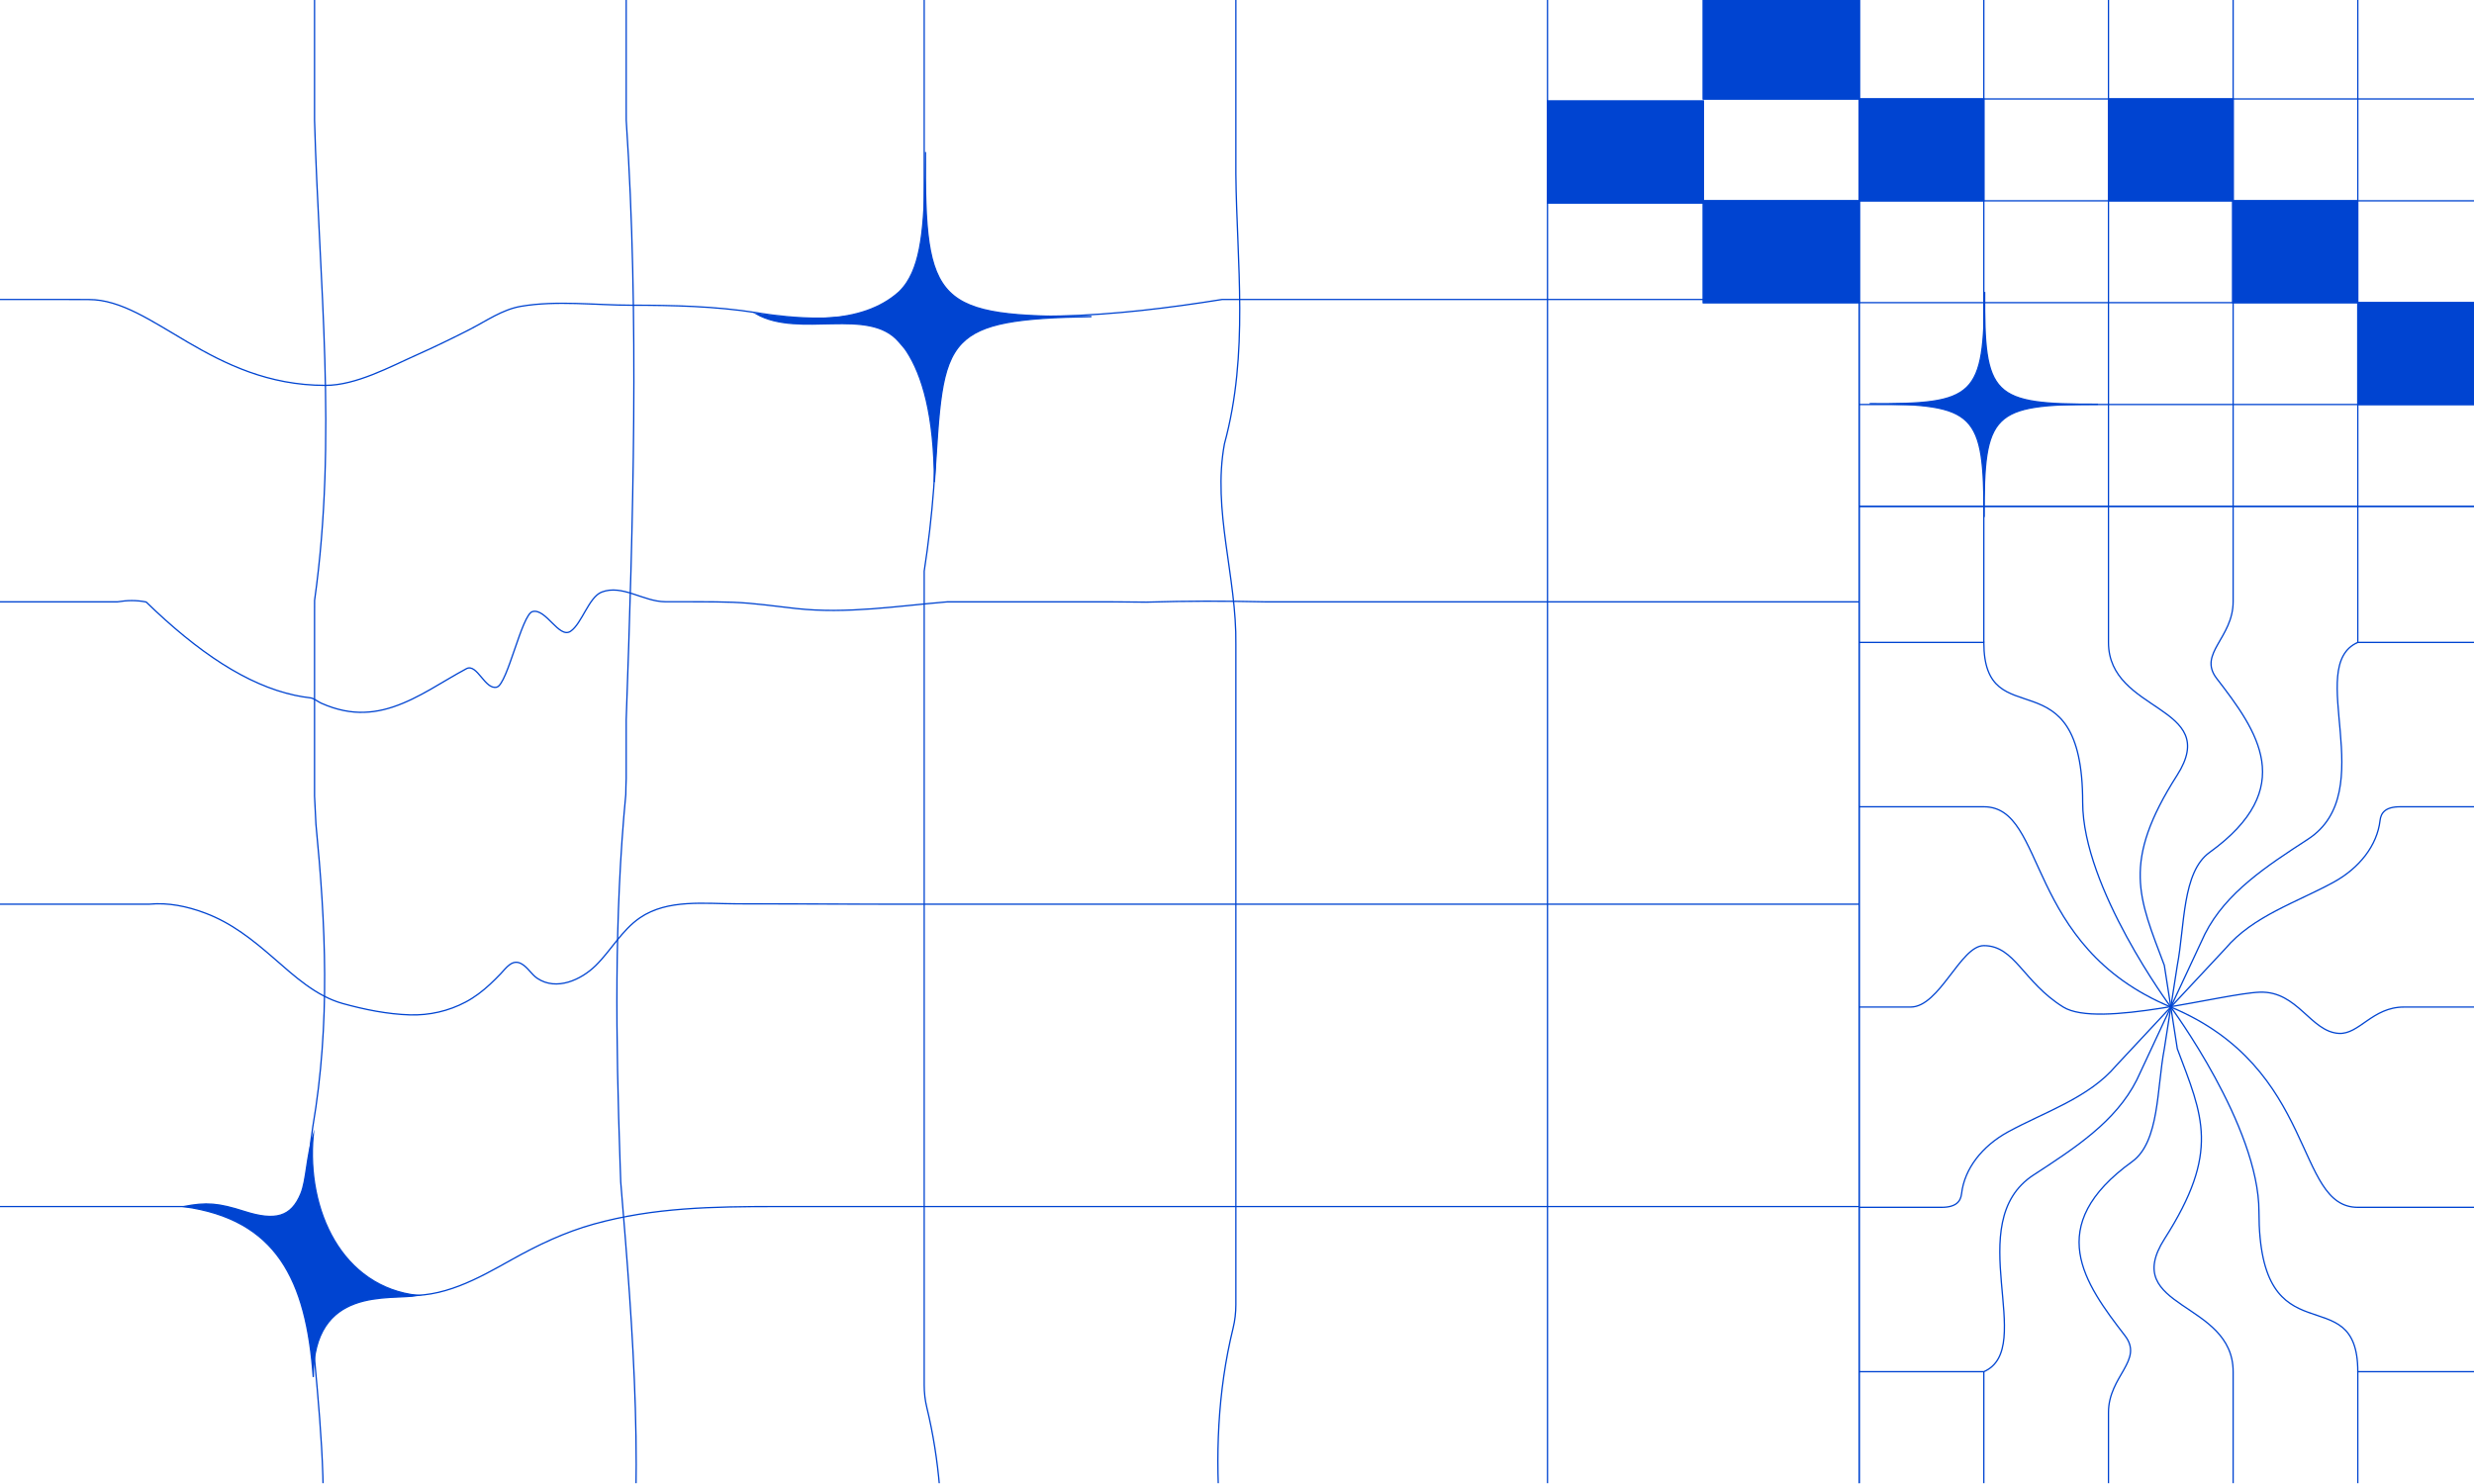 <svg width="5760" height="3455" viewBox="0 0 5760 3455" fill="none" xmlns="http://www.w3.org/2000/svg">
<mask id="mask0_268_54" style="mask-type:luminance" maskUnits="userSpaceOnUse" x="-774" y="-3797" width="7308" height="12873">
<path d="M6534 -3797H-774V9076H6534V-3797Z" fill="white"/>
</mask>
<g mask="url(#mask0_268_54)">
<path d="M4328.52 -6.747H5779.71V1179.21H4328.52V-6.747Z" stroke="#0044D1" stroke-width="3" stroke-miterlimit="10"/>
<path d="M4328.52 942.021H5779.71" stroke="#0044D1" stroke-width="3" stroke-miterlimit="10"/>
<path d="M4328.52 704.829H5779.71" stroke="#0044D1" stroke-width="3" stroke-miterlimit="10"/>
<path d="M4328.52 467.638H5779.71" stroke="#0044D1" stroke-width="3" stroke-miterlimit="10"/>
<path d="M4328.52 230.445H5779.71" stroke="#0044D1" stroke-width="3" stroke-miterlimit="10"/>
<path d="M5489.47 -6.747V1179.21" stroke="#0044D1" stroke-width="3" stroke-miterlimit="10"/>
<path d="M5199.23 -6.747V1179.21" stroke="#0044D1" stroke-width="3" stroke-miterlimit="10"/>
<path d="M4909 -6.747V1179.21" stroke="#0044D1" stroke-width="3" stroke-miterlimit="10"/>
<path d="M4618.76 -6.747V1179.21" stroke="#0044D1" stroke-width="3" stroke-miterlimit="10"/>
<mask id="mask1_268_54" style="mask-type:luminance" maskUnits="userSpaceOnUse" x="-774" y="-3797" width="7308" height="12873">
<path d="M-774 -3797H6534V9076H-774V-3797Z" fill="white"/>
</mask>
<g mask="url(#mask1_268_54)">
<path d="M4328.52 1496.07H4618.76C4618.76 1720.54 4848.9 1515.67 4848.9 1868.69C4848.9 2068.22 5054.12 2345.26 5054.12 2345.26" stroke="#0044D1" stroke-width="3" stroke-miterlimit="10"/>
<path d="M4618.76 1179.21V1496.07" stroke="#0044D1" stroke-width="3" stroke-miterlimit="10"/>
<path d="M5779.71 1496.07H5489.47C5364.32 1550.93 5544.26 1843.04 5373.65 1954.22C5278.22 2016.41 5182.44 2078.26 5133.64 2174.97C5129.68 2183.36 5125.85 2191.55 5122.14 2199.5C5081.33 2286.95 5054.12 2345.26 5054.12 2345.26" stroke="#0044D1" stroke-width="3" stroke-miterlimit="10"/>
<path d="M5489.47 1179.21V1496.07" stroke="#0044D1" stroke-width="3" stroke-miterlimit="10"/>
<path d="M4909 1179.21V1496.07C4909 1661.2 5173.19 1641.88 5068.61 1805.62C4938.78 2008.9 4979.77 2090.56 5039.01 2248.14C5041.34 2263.12 5043.44 2276.67 5045.31 2288.58C5050.85 2324.27 5054.12 2345.26 5054.12 2345.26" stroke="#0044D1" stroke-width="3" stroke-miterlimit="10"/>
<path d="M5199.23 1179.21V1401.04C5199.23 1486.19 5116.37 1522.2 5161.02 1580.15C5255.07 1702.26 5351.92 1835.25 5144.19 1985.23C5080.33 2031.34 5086.83 2155.78 5069.21 2248.24C5066.88 2263.17 5064.78 2276.69 5062.93 2288.58C5057.38 2324.27 5054.12 2345.26 5054.12 2345.26" stroke="#0044D1" stroke-width="3" stroke-miterlimit="10"/>
<path d="M4328.52 1878.84H4618.76C4766.79 1878.84 4711.45 2202.59 5054.12 2345.26" stroke="#0044D1" stroke-width="3" stroke-miterlimit="10"/>
<path d="M5054.12 2345.26C5054.12 2345.26 5099.09 2297.07 5160.14 2231.67C5166.92 2224.41 5173.9 2216.92 5181.06 2209.28C5244.66 2133.52 5348.8 2100.77 5433.36 2054.38C5493.1 2021.59 5534.51 1969.04 5541.25 1910.81C5543.28 1893.23 5553.19 1878.84 5588.07 1878.84H5779.71" stroke="#0044D1" stroke-width="3" stroke-miterlimit="10"/>
<path d="M5779.71 2345.26H5596.8C5523.28 2345.26 5492.81 2409.58 5445.03 2406.59C5379.31 2402.48 5349.47 2307.7 5261.49 2310.64C5175.79 2313.51 4885.52 2396.01 4803.75 2345.26C4710.04 2287.11 4691.31 2202.25 4618.75 2202.25C4564.6 2202.25 4515.7 2345.26 4448.38 2345.26H4328.52" stroke="#0044D1" stroke-width="3" stroke-miterlimit="10"/>
<path d="M5779.71 3194.45H5489.47C5489.47 2969.97 5259.34 3174.87 5259.34 2821.83C5259.34 2622.3 5054.12 2345.26 5054.12 2345.26" stroke="#0044D1" stroke-width="3" stroke-miterlimit="10"/>
<path d="M5489.47 3511.31V3194.45" stroke="#0044D1" stroke-width="3" stroke-miterlimit="10"/>
<path d="M4328.52 3194.45H4618.76C4743.92 3139.6 4563.98 2847.48 4734.59 2736.3C4830.01 2674.1 4925.8 2612.26 4974.59 2515.54C4978.56 2507.16 4982.38 2498.96 4986.1 2491.01C5026.91 2403.56 5054.12 2345.26 5054.12 2345.26" stroke="#0044D1" stroke-width="3" stroke-miterlimit="10"/>
<path d="M4618.76 3511.31V3194.45" stroke="#0044D1" stroke-width="3" stroke-miterlimit="10"/>
<path d="M5199.23 3511.31V3194.45C5199.23 3029.31 4935.04 3048.62 5039.62 2884.9C5169.45 2681.62 5128.46 2599.96 5069.23 2442.38C5066.89 2427.4 5064.79 2413.85 5062.93 2401.93C5057.38 2366.25 5054.12 2345.26 5054.12 2345.26" stroke="#0044D1" stroke-width="3" stroke-miterlimit="10"/>
<path d="M4909 3511.31V3289.45C4909 3204.3 4991.86 3168.3 4947.22 3110.37C4853.15 2988.28 4756.32 2855.26 4964.04 2705.29C5027.9 2659.18 5021.4 2534.75 5039.03 2442.27C5041.35 2427.35 5043.45 2413.83 5045.31 2401.93C5050.86 2366.25 5054.12 2345.26 5054.12 2345.26" stroke="#0044D1" stroke-width="3" stroke-miterlimit="10"/>
<path d="M5779.71 2811.68H5489.47C5341.45 2811.68 5396.79 2487.93 5054.12 2345.26" stroke="#0044D1" stroke-width="3" stroke-miterlimit="10"/>
<path d="M5054.12 2345.26C5054.12 2345.26 5009.14 2393.44 4948.09 2458.84C4941.31 2466.11 4934.33 2473.59 4927.17 2481.24C4863.57 2557 4759.43 2589.74 4674.87 2636.14C4615.12 2668.93 4573.72 2721.46 4566.98 2779.71C4564.95 2797.28 4555.05 2811.68 4520.15 2811.68H4328.52" stroke="#0044D1" stroke-width="3" stroke-miterlimit="10"/>
<path d="M5779.71 3511.31H4328.52V1179.21H5779.71V3511.31Z" stroke="#0044D1" stroke-width="3" stroke-miterlimit="10"/>
<path d="M5199.23 467.637H4908.99V230.445H5199.23V467.637Z" fill="#0044D1" stroke="#0044D1" stroke-width="3" stroke-miterlimit="10"/>
<path d="M5488.12 704.829H5197.88V467.637H5488.12V704.829Z" fill="#0044D1" stroke="#0044D1" stroke-width="3" stroke-miterlimit="10"/>
<path d="M5779.71 942.021H5489.47V704.829H5779.71V942.021Z" fill="#0044D1" stroke="#0044D1" stroke-width="3" stroke-miterlimit="10"/>
<path d="M4618.76 467.637H4328.51V230.445H4618.76V467.637Z" fill="#0044D1" stroke="#0044D1" stroke-width="3" stroke-miterlimit="10"/>
<path d="M-25.059 -6.746H4328.51V4218.19C4328.51 4218.19 2781.64 4218.19 1693.24 4218.19C604.85 4218.19 -25.059 4218.19 -25.059 4218.19V-6.746Z" stroke="#0044D1" stroke-width="3" stroke-miterlimit="10"/>
<path d="M-25.052 2809.86H427.712C475.302 2809.86 523.44 2814.87 568.682 2829.95C616.523 2845.88 651.087 2874.74 691.037 2903.38C727.198 2929.34 763.583 2955.36 803.371 2975.81C844.431 2996.86 888.556 3011.07 934.739 3015.77C1029.3 3025.35 1112.4 2977.68 1191.24 2933.57C1252.49 2899.33 1314.52 2869.63 1382.62 2850.68C1521.96 2811.9 1661.44 2809.86 1804.97 2809.86H2213.77H3012.57H3700H4172.54H4328.52" stroke="#0044D1" stroke-width="3" stroke-miterlimit="10"/>
<path d="M-25.052 2105.71H273.635H347.331C369.864 2103.62 391.815 2104.87 413.374 2108.56C434.939 2112.24 456.105 2118.34 477.136 2126.2C539.809 2149.59 588.725 2189.13 638.46 2232.36C685.583 2273.32 735.812 2319.81 797.944 2337.06C848.193 2351.02 902.381 2361.97 954.687 2363.51C999.793 2364.83 1044.53 2354.62 1084.23 2333.54C1105.07 2322.48 1123.75 2308.1 1140.94 2292.19C1149.44 2284.33 1157.57 2276.1 1165.59 2267.77C1178.4 2254.46 1192.5 2232.63 1213.79 2244.33C1228.96 2252.67 1237.09 2269.11 1251.09 2278.47C1295.66 2308.28 1352.96 2281.82 1386.54 2248.97C1422.62 2213.64 1447.51 2166.43 1489.87 2137.43C1554.46 2093.2 1641.21 2104.89 1715.49 2104.87C1809.49 2104.84 1903.47 2105.36 1997.46 2105.59C2024.71 2105.67 2051.96 2105.71 2079.21 2105.71H2567.75H3037.39H3465.93H3831.2H4111.02H4283.19H4328.52" stroke="#0044D1" stroke-width="3" stroke-miterlimit="10"/>
<path d="M-25.052 1401.56H207.045H273.635C296.412 1397.78 318.404 1397.54 340.274 1401.96C461.634 1519.64 575.185 1595.18 686.267 1619.18C698.602 1621.84 710.918 1623.87 723.206 1625.25C730.345 1626.06 740.718 1634.39 747.492 1637.42C756.478 1641.43 765.646 1645.03 775.025 1648.05C791.17 1653.26 807.871 1656.82 824.821 1658.24C855.555 1660.82 886.195 1656.01 915.298 1646.27C976.475 1625.8 1029.55 1587.4 1085.89 1557.3C1110.78 1544.01 1129.28 1607.59 1156.71 1600.24C1181.65 1593.56 1214.81 1430.81 1239.85 1424.28C1271.16 1416.1 1301.48 1488.09 1328.33 1470.19C1354.58 1452.7 1370.9 1390.31 1401 1378.81C1448.87 1360.53 1497.89 1400.94 1548.43 1401.34C1600.94 1401.76 1653.7 1400.72 1706.17 1402.61C1755.45 1404.38 1804.44 1411.77 1853.39 1417.15C1971.69 1430.14 2088.22 1411.34 2205.97 1401.56C2217.06 1401.56 2228.21 1401.56 2239.35 1401.56H2526.56C2574.07 1401.56 2621.33 1401.56 2668.93 1402.29C2764.74 1399.43 2850.78 1399.43 2944.94 1401.56H3078.8H4328.52" stroke="#0044D1" stroke-width="3" stroke-miterlimit="10"/>
<path d="M-25.052 697.407H147.972C166.363 697.407 186.075 697.413 207.051 697.608C356.243 697.608 491.035 897.501 757.54 897.501C829.233 897.501 908.139 854.115 971.576 825.915C1010.88 808.436 1054.06 787.41 1094.02 766.988C1132.86 747.142 1169.43 720.799 1213.09 713.344C1296.14 699.177 1385.99 710.762 1470.08 710.816C1567.6 710.876 1665.52 713.049 1761.99 728.309C1775.42 730.763 1950.8 760.893 2035.81 719.083C2046.45 713.853 2083.5 711.486 2093.6 703.716C2347.67 757.601 2592.65 737.977 2845.46 697.407H2879.76H4328.52" stroke="#0044D1" stroke-width="3" stroke-miterlimit="10"/>
<path d="M3602.92 -6.747V4218.19" stroke="#0044D1" stroke-width="3" stroke-miterlimit="10"/>
<path d="M2877.33 -6.747V361.461V405.343C2879.46 611.318 2908.14 822.415 2850.78 1033.52C2822.1 1188.33 2879.46 1343.13 2877.33 1501.2V1535.93V3038.09V3038.36C2877.33 3056.87 2875.22 3075.3 2870.82 3093.27C2834.56 3241.18 2829.05 3393.71 2841.5 3544.97C2850.48 3654.12 2867.93 3766.22 2874.7 3876.98C2881.63 3990.23 2877.33 4104.74 2877.33 4218.19" stroke="#0044D1" stroke-width="3" stroke-miterlimit="10"/>
<path d="M2151.73 -6.747V523.675C2151.76 531.988 2151.79 540.369 2151.85 548.851C2191.09 808.349 2191.09 1075.74 2151.73 1330.04V1363.9V3225.62C2151.73 3243.06 2153.63 3260.49 2157.75 3277.45C2218 3526.06 2189.88 3771.32 2151.74 4010.34C2151.73 4020.53 2151.73 4030.32 2151.73 4039.77V4218.19" stroke="#0044D1" stroke-width="3" stroke-miterlimit="10"/>
<path d="M1457.92 -6.747V242.614C1457.94 254.736 1457.95 267.234 1457.99 280.14C1488.39 737.977 1474.05 1216.47 1457.92 1676.29V1711.68V1813.29C1457.32 1826.42 1457.17 1838.22 1456.98 1850.14C1429.64 2136.39 1434.06 2422.8 1443.65 2707.75C1444.15 2722.75 1444.67 2737.74 1445.2 2752.73C1474.05 3102.32 1502.73 3454.12 1457.99 3809C1457.92 3817.98 1457.92 3826.83 1457.92 3835.62V4218.19" stroke="#0044D1" stroke-width="3" stroke-miterlimit="10"/>
<path d="M732.321 -6.747V242.614C732.321 254.709 732.321 267.18 732.335 280.053C742.667 653.538 785.69 1019.45 732.423 1398.16C732.341 1409.37 732.321 1420.75 732.321 1432.19V1853.88C733.214 1871.89 734.669 1901.29 735.562 1919.32C758.163 2152.43 769.443 2381.69 728.322 2623.81C672.686 2992.37 792.429 3347.65 738.168 3705.61C734.351 3730.82 732.328 3756.3 732.321 3781.78V3782.18V4218.19" stroke="#0044D1" stroke-width="3" stroke-miterlimit="10"/>
<path d="M729.181 2644.09C713.191 2818.72 796.015 2997.6 972.937 3016.97C907.388 3028.57 728.843 2993.04 729.371 3206.92C713.191 2979.43 642.974 2839.47 427.713 2809.86C480.682 2799.53 508.087 2801.81 569.217 2821.34C641.14 2844.31 678.113 2834.28 700.497 2779.86C713.408 2748.46 713.191 2695.11 729.181 2644.09Z" fill="#0044D1" stroke="#0044D1" stroke-width="3" stroke-miterlimit="10"/>
<path d="M2154.66 354.04C2151.94 711.58 2178.82 738.225 2541.47 737.313C2370.96 740.062 2284.84 751.949 2239.04 799.66C2188.67 852.131 2187.04 947.927 2175.51 1122.54C2175.12 966.117 2146.89 872.976 2110.54 817.468C2105.35 809.536 2098.94 802.905 2093 795.905C2023.07 713.531 1861.26 787.813 1760.87 730.977C1861.26 745.184 2004.66 759.398 2093.29 679.827C2099.85 673.437 2105.72 666.364 2110.95 658.506C2147.57 603.521 2153.46 510.467 2154.66 354.04Z" fill="#0044D1" stroke="#0044D1" stroke-width="3" stroke-miterlimit="10"/>
<path d="M3965.72 472.639H3602.92V235.447H3965.72V472.639Z" fill="#0044D1" stroke="#0044D1" stroke-width="3" stroke-miterlimit="10"/>
<path d="M3965.72 472.639H3602.92V235.447H3965.72V472.639Z" stroke="#0044D1" stroke-width="3" stroke-miterlimit="10"/>
<path d="M4328.52 704.829H3965.72V467.637H4328.52V704.829Z" fill="#0044D1" stroke="#0044D1" stroke-width="3" stroke-miterlimit="10"/>
<path d="M4328.52 704.829H3965.72V467.637H4328.52V704.829Z" stroke="#0044D1" stroke-width="3" stroke-miterlimit="10"/>
<path d="M4328.52 230.445H3965.72V-6.747H4328.52V230.445Z" fill="#0044D1" stroke="#0044D1" stroke-width="3" stroke-miterlimit="10"/>
<path d="M4328.52 230.445H3965.72V-6.747H4328.52V230.445Z" stroke="#0044D1" stroke-width="3" stroke-miterlimit="10"/>
</g>
<path d="M4620.75 679.908C4618.9 923.797 4637.24 941.974 4884.61 941.357C4637.24 941.974 4618.8 960.244 4619.41 1204.13C4618.8 960.244 4600.28 941.887 4352.9 940.063C4600.28 941.887 4618.9 923.797 4620.75 679.908Z" fill="#0044D1" stroke="#0044D1" stroke-width="3" stroke-miterlimit="10"/>
</g>
</svg>
